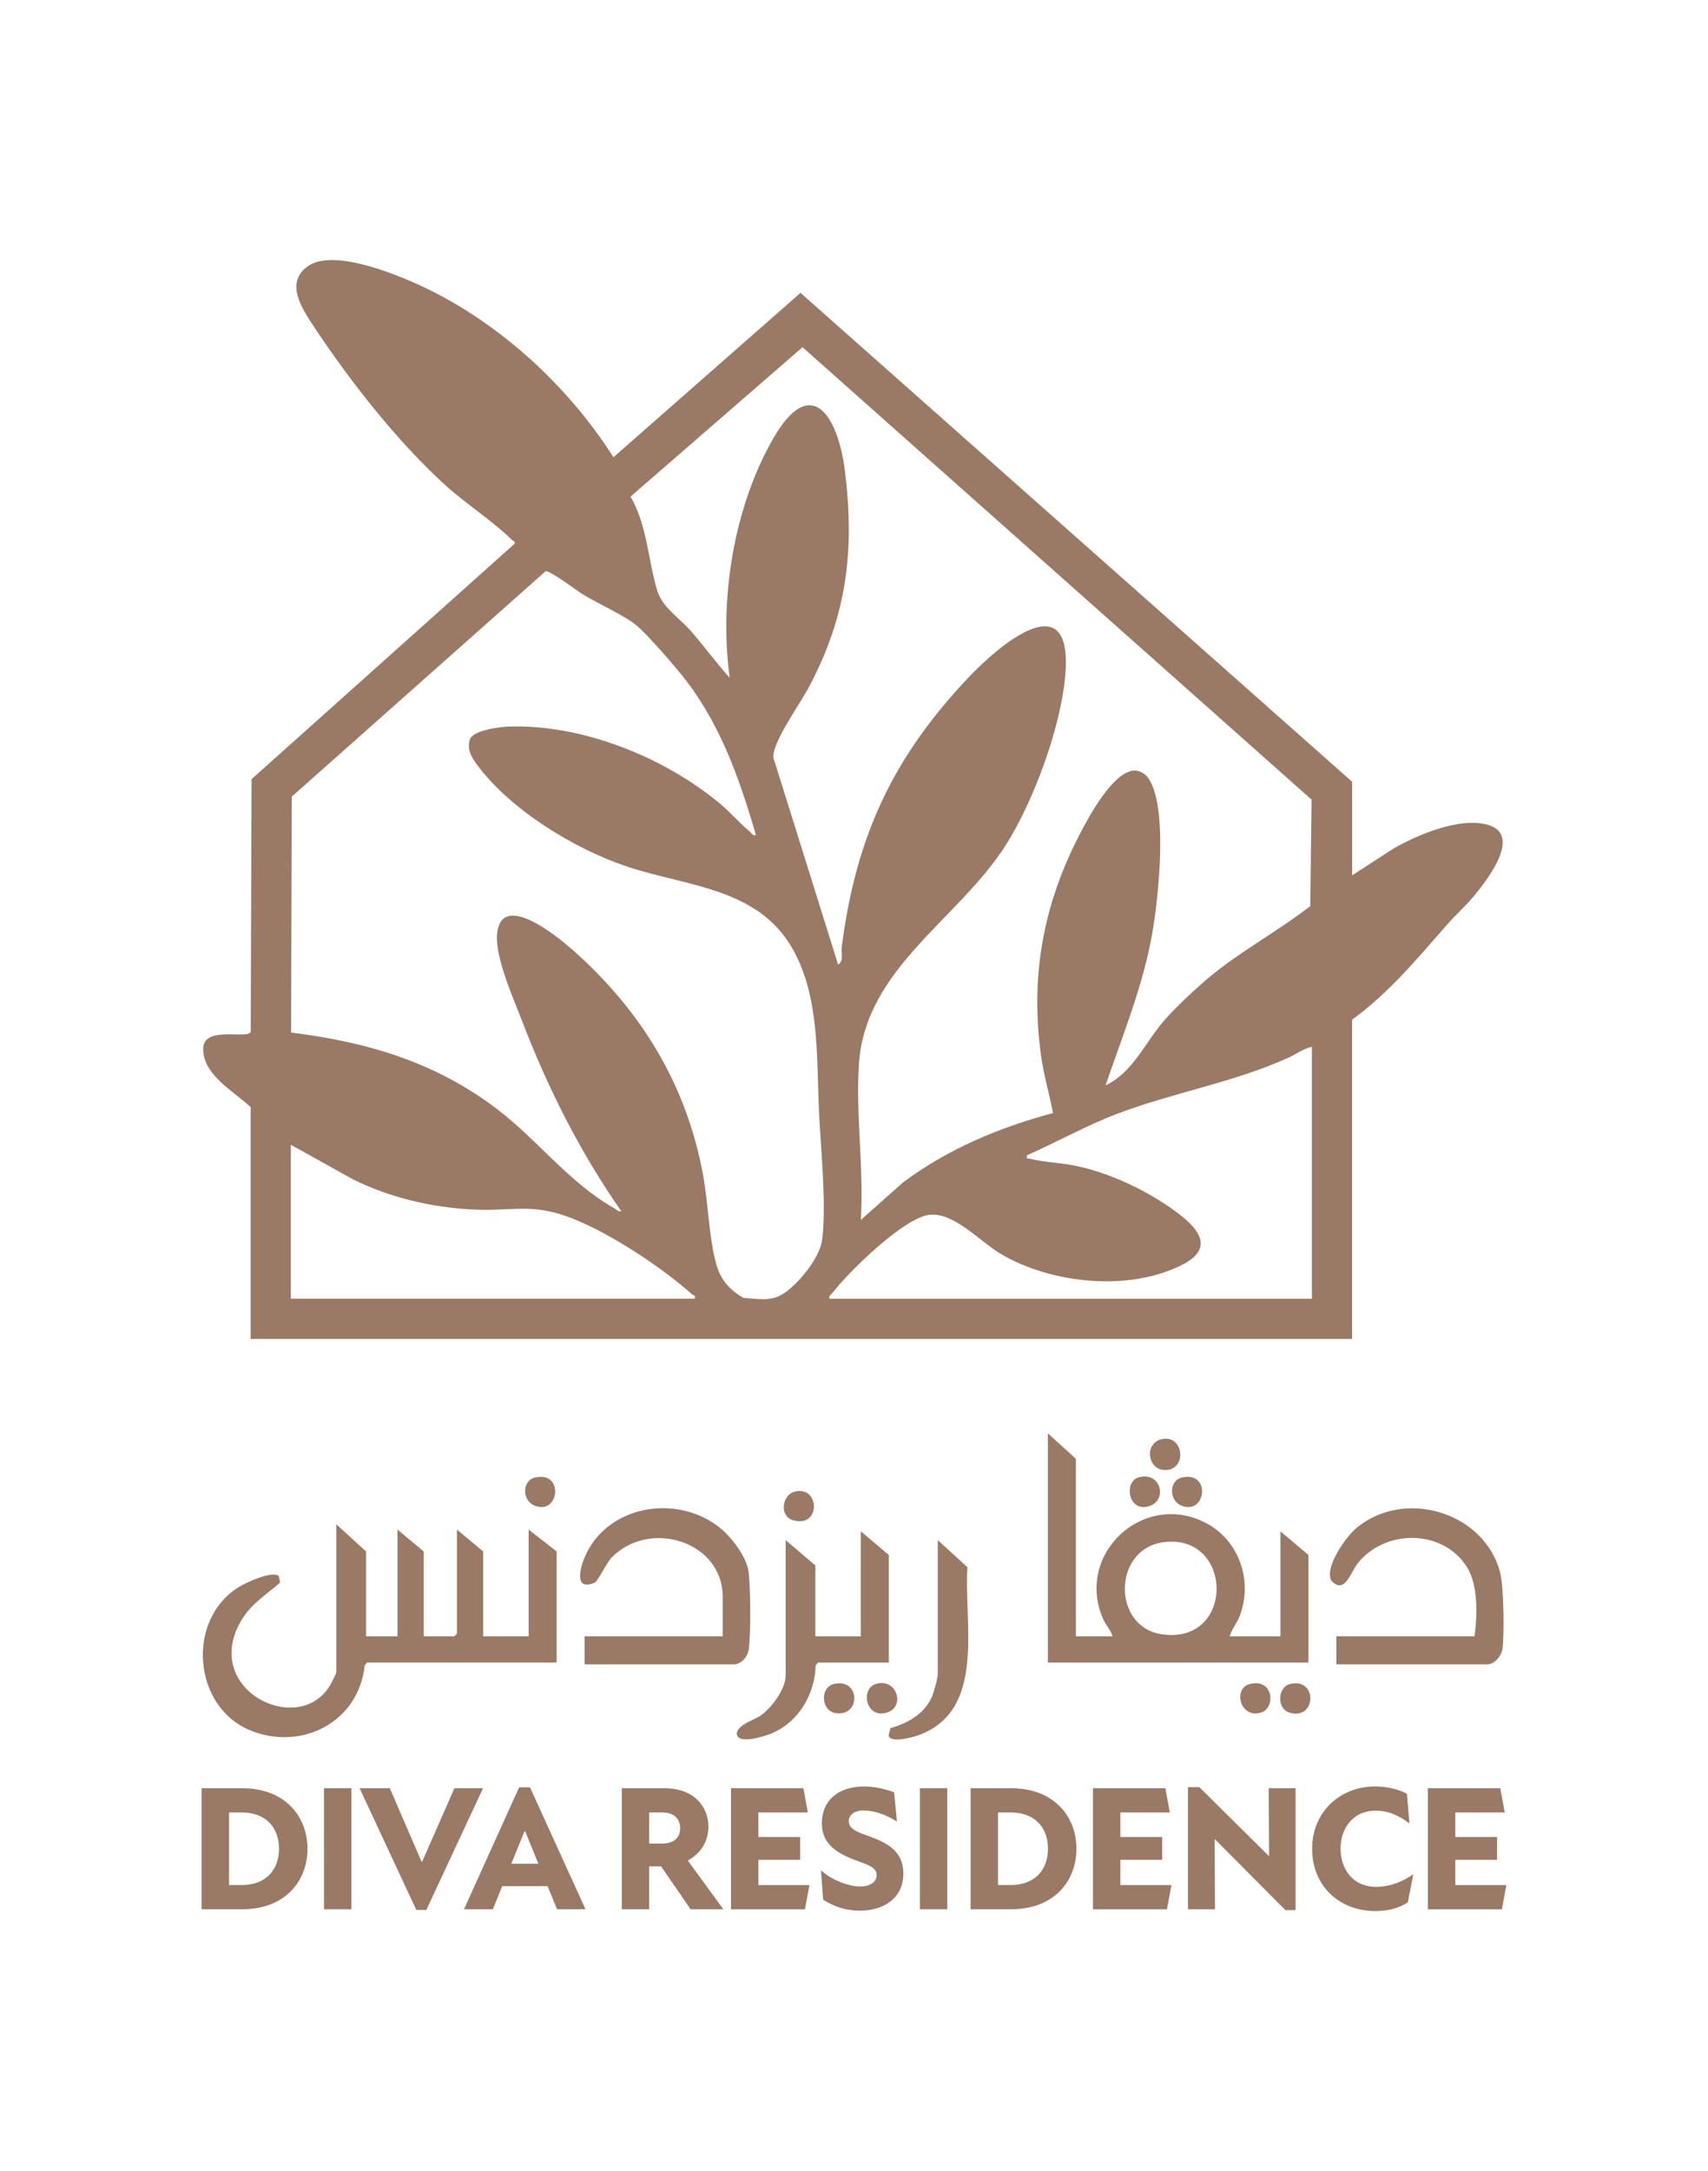 <?xml version="1.0" encoding="utf-8"?>
<!-- Generator: Adobe Illustrator 29.7.1, SVG Export Plug-In . SVG Version: 9.03 Build 0)  -->
<svg version="1.0" id="Layer_2" xmlns="http://www.w3.org/2000/svg" xmlns:xlink="http://www.w3.org/1999/xlink" x="0px" y="0px"
	 viewBox="0 0 1320 1677" style="enable-background:new 0 0 1320 1677;" xml:space="preserve">
<style type="text/css">
	.st0{fill:#9A7965;}
</style>
<g>
	<path class="st0" d="M1044.96,676.14l32.4-20.97c18.78-10.6,50.7-24.1,72.23-18.13c27.6,7.65-0.91,43.51-10.71,55.34
		c-6.27,7.57-13.86,14.23-20.31,21.58c-22.98,26.21-45.15,52.95-73.62,73.66v246.6H193.7V855.18
		c-12.73-12.08-37.84-25.42-36.59-45.99c1.05-17.17,35.17-6.01,36.65-12.34l0.65-195L397.69,420c0.56-1.96-1.32-2.17-2.21-3.06
		c-13.85-13.89-35.13-27.62-50.46-41.42c-37.3-33.58-74.67-81.21-102.42-123.23c-9.06-13.71-23.05-34.24-4.21-46.95
		c18.57-12.53,62.11,4.44,81.46,12.94c61.95,27.21,118.22,78.05,154.23,134.91l144.58-126.97l426.31,377.64V676.14z M854.45,838.28
		c20.7-9.36,30.77-33.36,45.24-50.01c8.72-10.03,24.18-24.51,34.46-33.1c24.26-20.26,53.47-35.87,78.48-55.29l0.98-82.24
		l-393.4-349.45l-132.92,115.4c12.85,21.99,13.55,49,20.54,72.33c3.96,13.23,16.84,21.02,25.72,31.03
		c10.5,11.84,19.74,25,30.37,36.5c-8.18-60.21,2.96-130.63,33.09-183.79c29.79-52.55,50.69-18.05,55.93,23.84
		c7.79,62.31,1.36,112.37-27.98,167.62c-6.66,12.54-27.69,41.48-27.37,53.82l50.12,160.12c4.55-2.42,2.26-9.43,2.86-14.02
		c11.07-85.04,39.22-145.63,97.77-207.6c23.69-25.07,81.68-74.63,74.84-0.83c-3.71,40.01-24.28,95.99-45.74,129.92
		c-36.44,57.59-108.54,95.26-113.59,168.82c-2.71,39.45,3.92,81.22,1.41,120.98l32.54-28.93c34.44-25.76,74.51-42.59,115.96-53.62
		c-2.72-14.71-7.06-29.09-9.14-43.97c-8.61-61.71,1.57-117.26,30.18-172.12c6.93-13.28,25.55-48.01,42.05-48.56
		c3.54,0.16,7.66,2.11,9.82,4.86c16.65,21.27,8.52,94.18,3.81,121C883.38,761.56,867.63,799.55,854.45,838.28z M584.19,645.06
		c-13.1-45.31-28.94-89.75-59.48-126.29c-7.69-9.2-24.47-28.75-33.04-35.87c-9.1-7.55-29.77-16.73-41.12-23.74
		c-4.78-2.95-25.74-18.76-28.89-17.94l-196.2,174.13l-0.49,182.22c58.68,7.19,111.79,23,159.14,59.08
		c31.85,24.27,55.52,56.75,90.78,76.77c1.71,0.97,2.99,2.63,5.27,2.15c-31.98-45.85-56.62-94.77-76.68-146.93
		c-6.74-17.53-21.03-49.39-19.32-67.3c3.21-33.68,46.91,2.28,58.18,12.21c52.83,46.59,87.91,103.7,100.9,173.4
		c4.11,22.04,4.55,48.61,10.28,69.44c3.3,12.01,10.38,20.17,21.16,26.13c13.61,0.92,22.74,3.33,33.86-5.45
		c10.93-8.63,25.47-26.35,27.02-40.54c3.18-29.26-1.39-69.96-2.7-100.01c-1.77-40.6,0.46-86.5-20.05-123.18
		c-26.65-47.65-81.96-48.62-127.97-63.9c-40.83-13.56-91.01-44.23-116.6-79.33c-4.25-5.83-7.57-11.9-4.94-19.34
		c3.09-6.82,22.78-9.28,29.64-9.53c56.66-2.06,120.55,23.65,163.52,59.54c7.77,6.49,15.36,15.29,23,21.58
		C580.99,643.62,581.65,645.64,584.19,645.06z M1013.89,808.56c-6.19,1.23-12.01,5.63-18,8.35
		c-42.52,19.28-88.82,26.89-132.32,43.34c-24.06,9.1-46.44,21.82-69.92,32.11c-0.37,3.61-0.01,2.16,2.02,2.66
		c11.59,2.81,25.1,3.11,37.42,5.85c24.79,5.53,50.15,17.32,70.99,31.7c17.32,11.95,38.41,29.6,9.85,44.25
		c-41.11,21.09-101.37,14.86-140.44-8.24c-15.76-9.32-36.1-32.12-54.84-30.29c-19.92,1.94-63.21,44.52-75.67,60.8
		c-1.04,1.36-2.61,1.7-2.02,4.06h372.93V808.56z M224.78,884.23v118.91h312.13c0.85-3.19-0.83-2.29-1.73-3.09
		c-23.78-21.25-62.93-47.01-92.49-58.75c-31.72-12.6-45.94-5.37-78.04-7.09c-31.79-1.7-63.15-9.2-91.71-23.15L224.78,884.23z"/>
	<path class="st0" d="M282.88,1263.92h24.32v-82.42l20.27,16.89v65.53h23.65l2.03-2.03v-80.4l20.27,16.89v65.53h35.13v-82.42
		l21.62,16.89v85.8H283.56l-1.74,2.31c-4.48,43.68-48.87,66.36-88.46,50.06c-44.49-18.32-49.64-85.66-8.69-110.74
		c5.65-3.46,24.99-12.53,30.73-8.59l1.07,5.2c-12.43,10.79-24.25,17.48-32.01,32.9c-26.24,52.06,48.27,86.64,71.16,45.49
		c0.85-1.53,4.31-8.33,4.31-9.2v-114.18l22.97,20.94V1263.92z"/>
	<path class="st0" d="M831.47,1263.92h28.38c-1.51-5.01-5.25-8.55-7.41-13.53c-21.69-50.01,31.18-99.17,79.44-74.04
		c25.83,13.45,36.5,44.63,26.28,71.71c-2.17,5.75-6.22,10.1-7.78,15.86h39.19v-81.07l21.62,18.24v83.1H809.85v-177.01l21.62,19.59
		V1263.92z M898.71,1191.31c-38.91,5.54-39.41,65.93-0.23,71.14C955.05,1269.98,953.12,1183.56,898.71,1191.31z"/>
	<path class="st0" d="M451.78,1285.54v-21.62h106.75v-30.4c0-43.16-56.65-60.36-85.85-30.45c-3.78,3.87-10.68,18.4-13.1,19.42
		c-15.72,6.62-11.52-10.41-8.04-18.93c16.77-41.04,71.76-50.2,104.93-23.37c8.8,7.12,20.33,22.04,21.97,33.43
		c1.7,11.78,1.87,48.59,0.23,60.33c-0.77,5.53-5.77,11.61-11.36,11.61H451.78z"/>
	<path class="st0" d="M1032.8,1285.54v-21.62h106.75c2.19-15.59,2.91-39.33-5.63-53.15c-18.52-29.96-63.77-29.97-84.87-2.89
		c-5.19,6.66-9.87,23.96-20.04,13.21c-5.88-9.87,10.95-33.68,18.64-40.28c36.87-31.66,99.82-13.18,111.77,34.2
		c2.68,10.64,3.36,47.91,1.66,58.97c-0.79,5.16-6.21,11.57-11.4,11.57H1032.8z"/>
	<path class="st0" d="M686.89,1284.19h-54.72l-1.8,2.25c-0.71,22.42-12.98,43.55-34.03,52.45c-4.89,2.07-28.42,9.86-26.82-1.02
		c3.24-7.16,12.68-8.59,19.18-13.38c7.96-5.86,18.47-20.07,18.47-30.17V1189.6l22.97,19.59v54.72h35.13v-81.07l21.62,18.24V1284.19z
		"/>
	<path class="st0" d="M724.73,1189.6l22.94,20.98c-2.98,43.23,15.13,111.52-38.77,130.06c-3.91,1.34-21.68,6.16-22.13-0.37
		l1.44-5.46c13.47-3.79,26.55-11.11,32.17-24.58c1.46-3.49,4.36-14,4.36-17.26V1189.6z"/>
	<path class="st0" d="M898.7,1111.47c16.24-2.67,18.69,23.51,2.22,24.03C886.52,1135.96,883.8,1113.92,898.7,1111.47z"/>
	<path class="st0" d="M997.29,1300.69c21.45-4.83,19.92,28.75-1.04,22.08C986.75,1319.74,987.14,1302.97,997.29,1300.69z"/>
	<path class="st0" d="M644.62,1300.69c19.82-4.47,20.92,24.07,2.43,22.76C634.42,1322.55,633.21,1303.26,644.62,1300.69z"/>
	<path class="st0" d="M966.2,1300.7c18.32-4.23,19.58,18.55,8.58,22.06C958.33,1328,952.37,1303.89,966.2,1300.7z"/>
	<path class="st0" d="M879.72,1141.24c17.39-5.17,22.96,17.45,8.58,22.09C871.81,1168.64,868.46,1144.59,879.72,1141.24z"/>
	<path class="st0" d="M677.03,1300.69c16.05-4.76,22.91,17.51,8.58,22.08C669.07,1328.05,664.64,1304.37,677.03,1300.69z"/>
	<path class="st0" d="M614.92,1152c19.11-3.89,19.3,28.95-2.42,22.13C602.19,1170.89,604.13,1154.2,614.92,1152z"/>
	<path class="st0" d="M913.5,1141.26c22.65-5.23,18.77,29.58-0.61,21.64C903.47,1159.04,903.13,1143.65,913.5,1141.26z"/>
	<path class="st0" d="M413.56,1141.26c22.65-5.23,18.77,29.58-0.61,21.64C403.52,1159.04,403.18,1143.65,413.56,1141.26z"/>
	<path class="st0" d="M237.63,1428.01c0,24.74-17.05,46.74-50.45,46.74h-31.34v-93.48h31.34
		C220.59,1381.27,237.63,1403.41,237.63,1428.01z M215.64,1428.01c0-16.22-10.03-28.04-28.87-28.04h-9.76v56.09h9.76
		C205.6,1456.06,215.64,1444.23,215.64,1428.01z"/>
	<path class="st0" d="M250.42,1381.27h21.17v93.48h-21.17V1381.27z"/>
	<path class="st0" d="M301.28,1381.27l24.47,56.64h0.55l24.88-56.64h22.13l-43.85,94.03h-7.7l-43.85-94.03H301.28z"/>
	<path class="st0" d="M423.21,1456.88h-35.05l-7.29,17.87H358.6l42.61-94.16h8.39l42.89,94.16H430.5L423.21,1456.88z
		 M416.06,1439.56l-10.17-25.02h-0.55l-10.17,25.02H416.06z"/>
	<path class="st0" d="M510.92,1441.62h-9.21v33.13h-21.17v-93.48h32.85c22.82,0,34.09,14.02,34.09,29.69
		c0,12.1-6.6,21.17-15.95,26.12l27.49,37.67h-25.29L510.92,1441.62z M501.71,1424.03h9.9c8.52,0,14.02-3.99,14.02-11.82
		c0-8.11-5.5-12.23-14.02-12.23h-9.9V1424.03z"/>
	<path class="st0" d="M625.56,1456.06l-3.44,18.7h-57.19v-93.48h55.95l3.44,18.7h-38.22v18.97h32.3v17.6h-32.3v19.52H625.56z"/>
	<path class="st0" d="M636.15,1467.33l-1.65-22.68c8.52,7.84,21.72,12.51,30.24,12.51c7.97,0,12.78-3.71,12.78-8.8
		c0-6.46-8.25-8.39-16.91-11.68c-16.22-6.19-25.43-13.61-25.43-28.59c0-16.36,11.55-28.18,32.72-28.18c7.01,0,16.22,1.79,23.09,4.54
		l2.2,22.54c-8.8-5.5-17.87-8.52-25.84-8.52c-7.29,0-11.41,3.71-11.41,8.25c0,6.6,7.97,8.8,17.6,12.37
		c12.65,4.67,24.61,11.27,24.61,28.04c0,18.7-14.71,28.73-33.68,28.73C653.88,1475.85,644.4,1472.69,636.15,1467.33z"/>
	<path class="st0" d="M710.93,1381.27h21.17v93.48h-21.17V1381.27z"/>
	<path class="st0" d="M831.9,1428.01c0,24.74-17.05,46.74-50.45,46.74h-31.34v-93.48h31.34
		C814.86,1381.27,831.9,1403.41,831.9,1428.01z M809.91,1428.01c0-16.22-10.03-28.04-28.87-28.04h-9.76v56.09h9.76
		C799.87,1456.06,809.91,1444.23,809.91,1428.01z"/>
	<path class="st0" d="M905.31,1456.06l-3.44,18.7h-57.19v-93.48h55.95l3.44,18.7h-38.22v18.97h32.3v17.6h-32.3v19.52H905.31z"/>
	<path class="st0" d="M938.99,1420.73h-0.27l0.27,54.02h-20.89v-94.3h8.8l53.61,53.06h0.27l-0.27-52.24h20.76v94.16h-7.84
		L938.99,1420.73z"/>
	<path class="st0" d="M1014.05,1428.01c0-28.59,21.86-48.11,48.53-48.11c8.52,0,17.87,1.92,24.74,5.64l1.92,22.96
		c-7.97-6.19-16.5-9.9-25.98-9.9c-18.15,0-27.22,14.16-27.22,29.28c0,15.53,9.07,29.56,27.63,29.56c10.59,0,21.31-4.4,28.59-9.76
		l-4.26,21.72c-7.15,4.81-15.81,6.74-25.16,6.74C1035.08,1476.13,1014.05,1456.74,1014.05,1428.01z"/>
	<path class="st0" d="M1164.16,1456.06l-3.44,18.7h-57.19v-93.48h55.95l3.44,18.7h-38.22v18.97h32.3v17.6h-32.3v19.52H1164.16z"/>
</g>
</svg>
